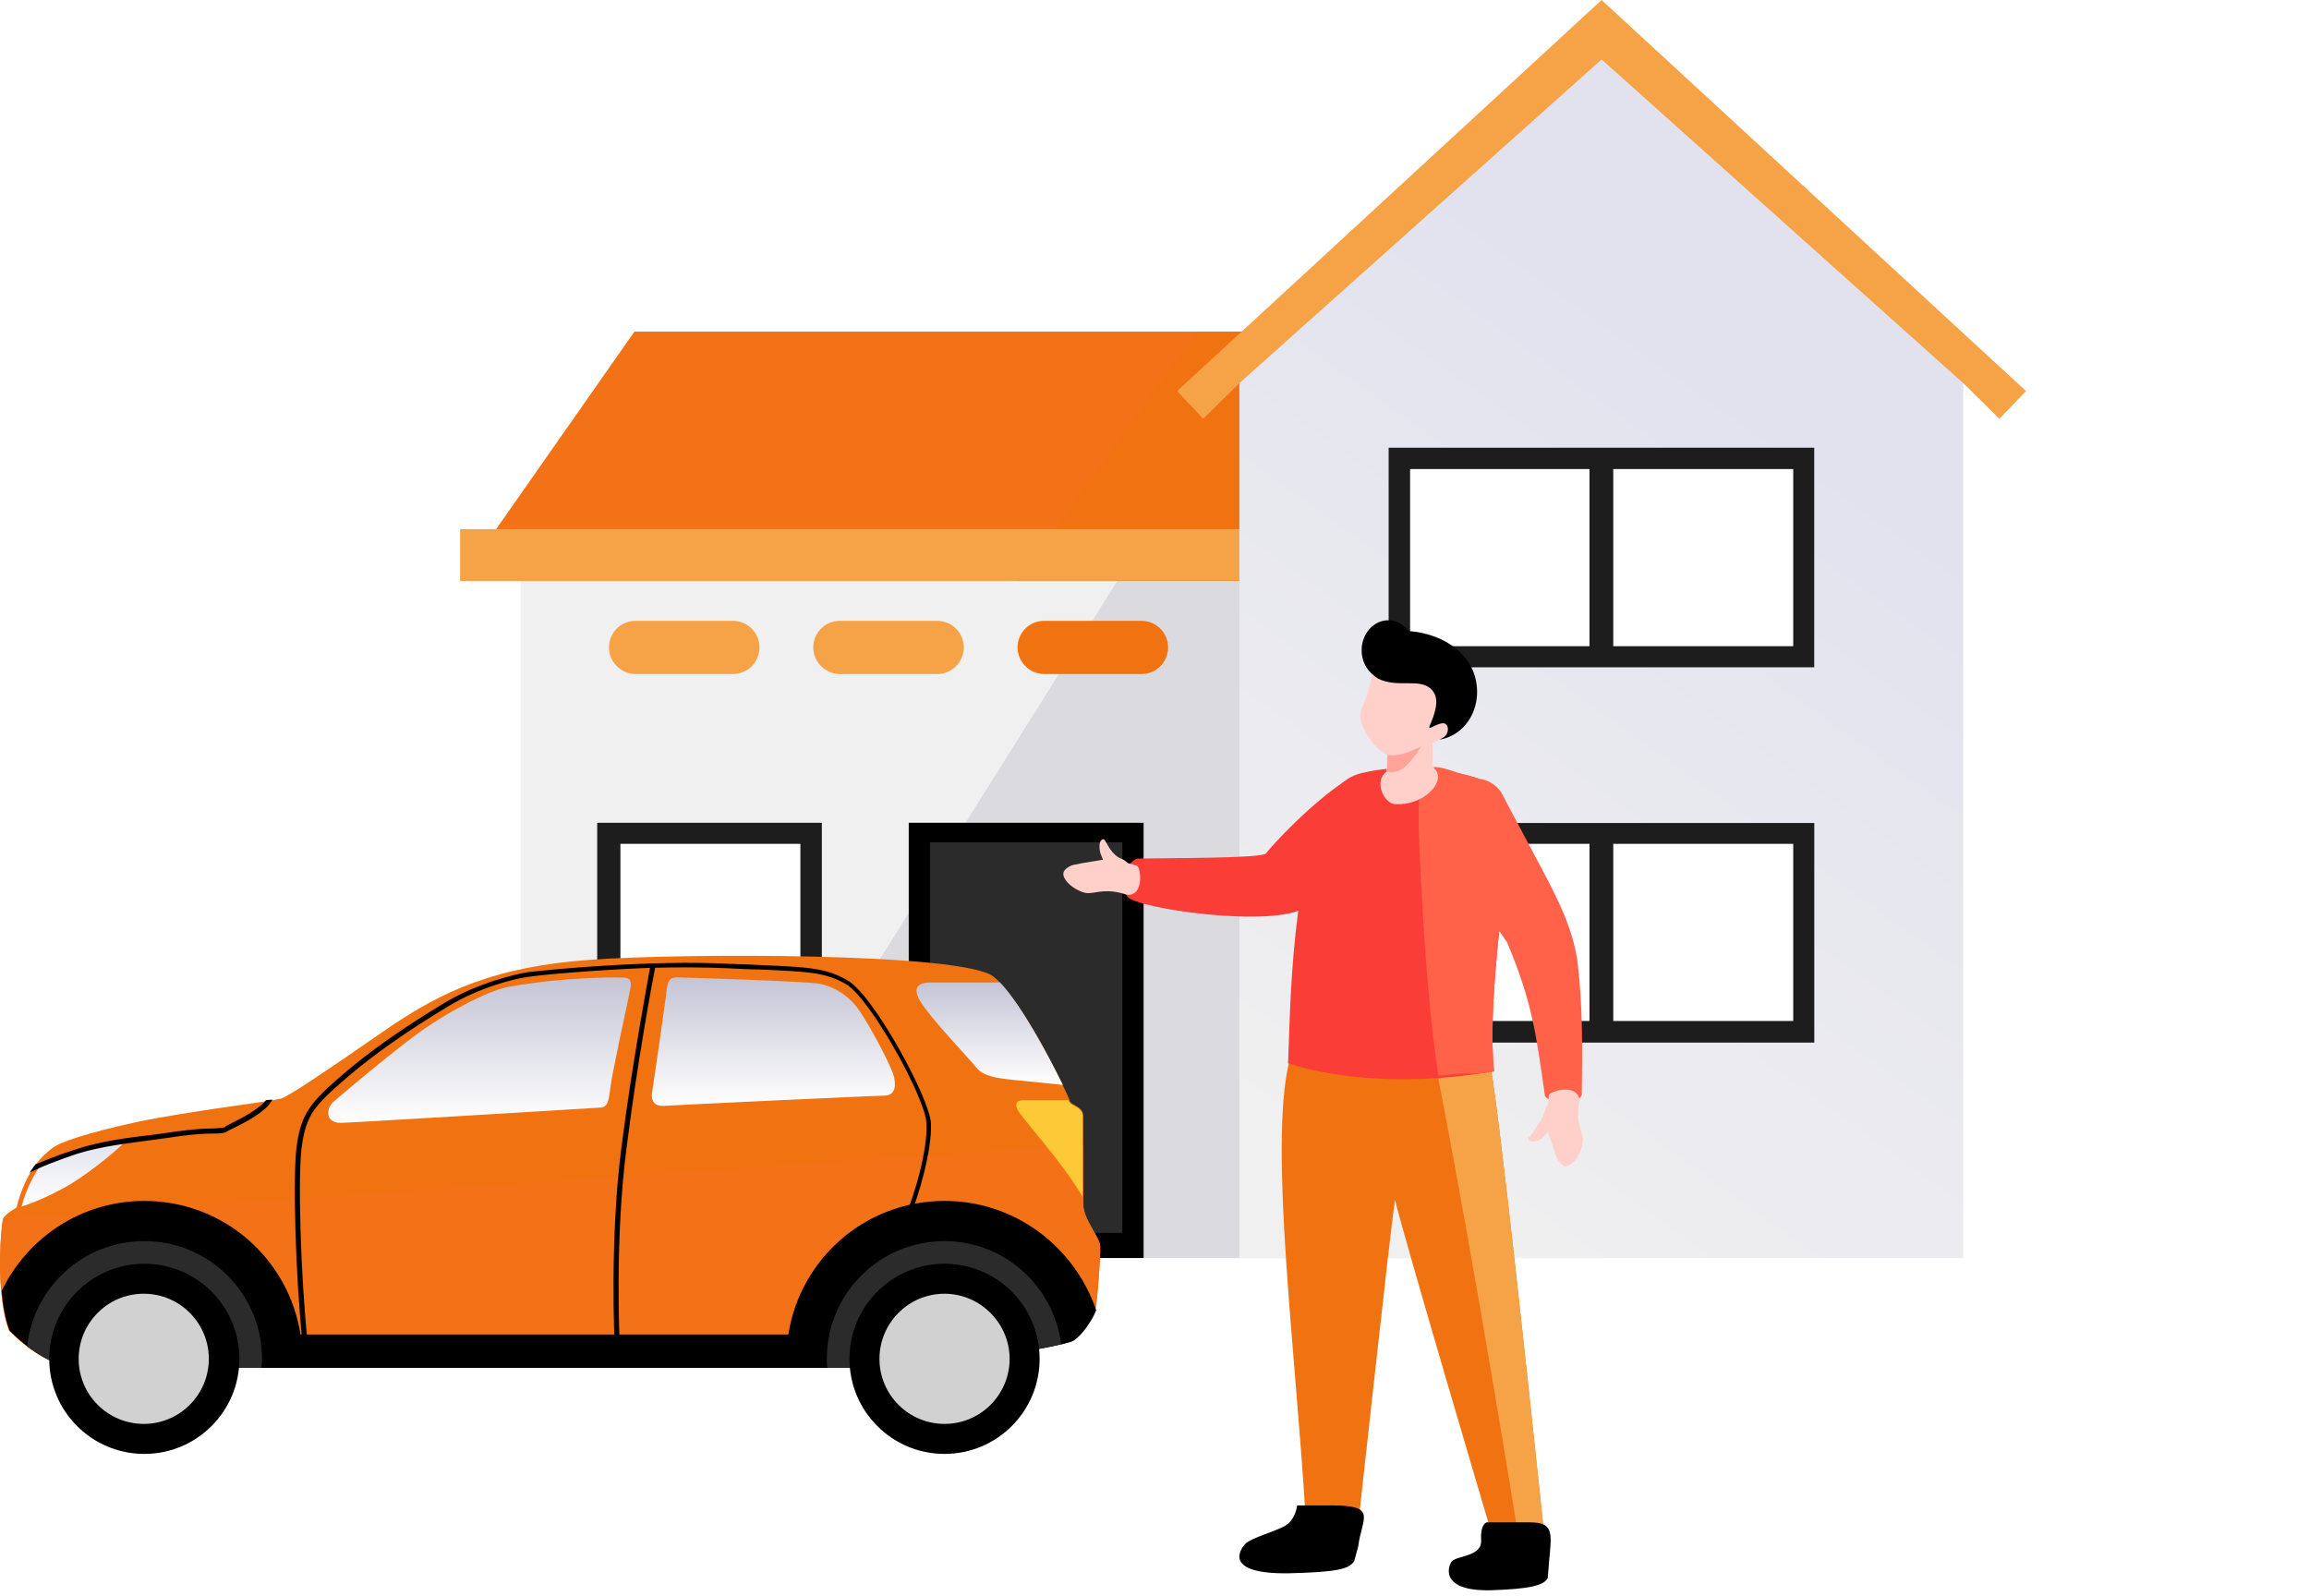 <svg xmlns="http://www.w3.org/2000/svg" xmlns:xlink="http://www.w3.org/1999/xlink" width="408" height="282" viewBox="0 0 408 282">
    <defs>
        <linearGradient id="rhe7a0ymka" x1="64.062%" x2="31.767%" y1="25.23%" y2="101.163%">
            <stop offset="0%" stop-color="#E2E2EF"/>
            <stop offset="100%" stop-color="#F0F0F0"/>
        </linearGradient>
        <linearGradient id="lky9m3qyme" x1="50%" x2="50%" y1="0%" y2="100%">
            <stop offset="0%" stop-color="#E2E2EF"/>
            <stop offset="100%" stop-color="#FFF"/>
        </linearGradient>
        <linearGradient id="zoqgi1t3of" x1="50%" x2="50%" y1="0%" y2="100%">
            <stop offset="0%" stop-color="#C4C4D5"/>
            <stop offset="100%" stop-color="#FFF"/>
        </linearGradient>
        <linearGradient id="4rv7vkyu2g" x1="50%" x2="50%" y1="0%" y2="100%">
            <stop offset="0%" stop-color="#C4C4D5"/>
            <stop offset="100%" stop-color="#FFF"/>
        </linearGradient>
        <linearGradient id="0jocqil2wh" x1="50%" x2="50%" y1="0%" y2="100%">
            <stop offset="0%" stop-color="#C4C4D5"/>
            <stop offset="100%" stop-color="#FFF"/>
        </linearGradient>
        <filter id="5p65yde0cb">
            <feColorMatrix in="SourceGraphic" values="0 0 0 0 0.941 0 0 0 0 0.941 0 0 0 0 0.941 0 0 0 1 0"/>
        </filter>
        <path id="ot88q9oesc" d="M0 0.9L44 0.9 44 78 0 78z"/>
    </defs>
    <g fill="none" fill-rule="evenodd">
        <g>
            <path fill="#F0F0F0" fill-rule="nonzero" d="M92 222.3L283 222.3 283 90.9 92 90.9z"/>
            <path fill="#FFF" d="M105.522 184.183L145.222 184.183 145.222 145.383 105.522 145.383z"/>
            <path fill="#1D1D1D" d="M105.522 184.183L145.222 184.183 145.222 145.383 105.522 145.383z"/>
            <path fill="#FFF" d="M109.628 180.405L141.428 180.405 141.428 149.105 109.628 149.105z"/>
            <path fill="#393B62" d="M200.3 98.1L122.3 222.3 237 222.3 237 93.5z" opacity=".123"/>
            <path fill="#f37217" d="M281.4 58.6L112.1 58.6 81.3 102.6 247.299 102.6z"/>
            <path fill="#f17210" d="M234.7 58.6L234.3 102.6 179.8 102.6 211.5 58.6z"/>
            <path fill="#f6a247" d="M283 0L208 69.099 212.601 74 219 67.7 283 35.4 346.901 67.7 353.3 74 358 69.099zM81.3 102.6L237 102.6 237 93.5 81.3 93.5z"/>
            <path fill="url(#rhe7a0ymka)" fill-rule="nonzero" d="M219 222.3L346.9 222.3 346.9 67.7 283 10.5 219 67.7z"/>
            <path fill="#000" d="M160.574 222.286L202.074 222.286 202.074 145.386 160.574 145.386z"/>
            <path fill="#2B2B2B" d="M164.324 217.836L198.324 217.836 198.324 148.836 164.324 148.836z"/>
            <path fill="#1D1D1D" d="M245.372 117.909L320.572 117.909 320.572 79.109 245.372 79.109z"/>
            <path fill="#FFF" d="M249.163 114.181L316.863 114.181 316.863 82.881 249.163 82.881z"/>
            <path fill="#1D1D1D" d="M280.863 116.409L285.062 116.409 285.062 81.709 280.863 81.709zM245.384 184.222L320.584 184.222 320.584 145.422 245.384 145.422z"/>
            <path fill="#FFF" d="M249.163 180.405L316.863 180.405 316.863 149.105 249.163 149.105z"/>
            <path fill="#1D1D1D" d="M280.863 182.634L285.062 182.634 285.062 147.934 280.863 147.934z"/>
            <g>
                <path fill="#f17210" d="M184.5 21.7h17.2c2.6 0 4.7-2.1 4.7-4.7s-2.1-4.7-4.7-4.7h-17.2c-2.6 0-4.7 2.1-4.7 4.7 0 2.5 2.1 4.7 4.7 4.7" transform="translate(0 97.4)"/>
                <path fill="#f6a247" d="M148.4 21.7h17.2c2.6 0 4.7-2.1 4.7-4.7s-2.1-4.7-4.7-4.7h-17.2c-2.6 0-4.7 2.1-4.7 4.7 0 2.5 2.1 4.7 4.7 4.7M112.3 21.7h17.2c2.6 0 4.7-2.1 4.7-4.7s-2.1-4.7-4.7-4.7h-17.2c-2.6 0-4.7 2.1-4.7 4.7 0 2.5 2.1 4.7 4.7 4.7" transform="translate(0 97.4)"/>
                <path fill="#595959" d="M238.7 115.9c0 1.4-1.1 2.5-2.5 2.5h-4.7c-1.4 0-2.5-1.1-2.5-2.5V95.2c0-1.4 1.1-2.5 2.5-2.5h4.7c1.4 0 2.5 1.1 2.5 2.5v20.7z" transform="translate(0 97.4)"/>
                <g filter="url(#5p65yde0cb)" transform="translate(0 97.4)">
                    <g>
                        <g fill="#FFF">
                            <path d="M22 .9C10.996.9 0 53.6 0 65.5 0 77 9.1 86.4 20.7 87.1V121h3.2V87.1C35.1 86.1 44 76.8 44 65.5 44 53.6 33.004.9 22 .9z" transform="translate(11 .6) translate(0 .1)"/>
                        </g>
                        <g transform="translate(11 .6) translate(353 43.1)">
                            <mask id="p3amelb39d" fill="#fff">
                                <use xlink:href="#ot88q9oesc"/>
                            </mask>
                            <path fill="#FFF" d="M44 22.5C44 10.6 34.2.9 22 .9S0 10.6 0 22.5C0 34 9.1 43.4 20.7 44.1V78h3.2V44.1C35.1 43.1 44 33.8 44 22.5" mask="url(#p3amelb39d)"/>
                        </g>
                    </g>
                </g>
                <g>
                    <path fill="#f17210" fill-rule="nonzero" d="M1.6 66.214s6.1 6.601 12.4 6.601h144.1c5.8 0 29.6-3.701 31.4-4.8 1.8-1.2 3.8-4.5 4.1-5.801.3-1.3.9-9.199.8-10.899-.1-1.701-3-4.701-3-7.5V28.214c0-1.6-2.2-1.8-2.4-2.6-.1-.799-8.1-17.599-13.4-21.9-5.2-4.3-55.1-4.199-71.4-3-16.3 1.2-25.7 5.2-36.1 12.4-10.4 7.201-16.9 11.6-18.4 12.1s-16.9 2.301-25.7 4.2c-8.7 1.901-13.4 3.5-14.8 4.601-1.4 1.099-4.5 3.5-6.3 10.5 0 0-1.9 1-2.4 2-.3 1.199-1.4 13 1.1 19.699" transform="translate(0 97.4) translate(0 71.486)"/>
                    <path fill="url(#lky9m3qyme)" fill-rule="nonzero" d="M7.6 36.414c-1.2 1.601-2.8 4.2-3.8 7.9 0 0 3.7-1.1 8.2-3.7 4.5-2.599 11-8.2 10.3-8.2-.6 0-9.224 2.071-14.7 4z" transform="translate(0 97.4) translate(0 71.486)"/>
                    <path fill="#f37217" fill-rule="nonzero" d="M.7 46.515c0 .1-.1.1-.1.1-.4 1-1.5 12.799 1 19.599 0 0 6.1 6.6 12.4 6.6h144.1c5.8 0 29.6-3.7 31.4-4.8 1.8-1.2 3.8-4.5 4.1-5.8.3-1.3.9-9.2.8-10.9-.1-1.7-3-4.7-3-7.5v-10.4L.7 46.514z" transform="translate(0 97.4) translate(0 71.486)"/>
                    <path fill="#000" stroke="#000" stroke-width=".4" d="M160.3 46.714c1.8-4 4.2-12.399 4-17.1-.3-4.599-10.1-22.4-14.5-25-3.8-2.299-6.9-2.4-15.9-2.799-1.5-.101-3.2-.101-5.2-.201-13.6-.7-31.6 1-35.5 1.5-1.9.3-8.6 1.8-14.6 5.401-7.3 4.399-13.4 8.699-18 12.699-5.6 4.801-7.1 6.801-7.9 11.9-.9 5.201-.2 24.3.9 34.701l.5-.101c-1.1-10.399-1.8-29.399-.9-34.6.8-5.099 2.3-6.9 7.8-11.599 4.6-4 10.7-8.301 18-12.7 5.9-3.601 12.5-5.101 14.4-5.3 2.6-.401 11.8-1.2 21.7-1.601-.4 2.3-3.2 17.101-5.1 32-2.1 16.2-1.2 34.5-1.2 34.7h.5c0-.2-.9-18.5 1.2-34.599 1.9-15.2 4.7-30.2 5.1-32.101 4.4-.099 9-.099 13.2.101 1.9.099 3.6.199 5.2.199 9 .4 12 .5 15.7 2.7 4.3 2.601 14 20.101 14.2 24.601.3 4.599-2.1 12.899-3.9 16.899l.3.3zM27.1 32.315c1.5-.2 3-.4 4.3-.601 2.8-.4 4.8-.5 6.2-.5 1.4 0 2.2-.1 2.5-.4.1-.1.6-.3 1.2-.6 2-1 5.3-2.7 6.5-4.6-.2 0-.5.1-.7.1-1.3 1.6-4.4 3.2-6 4-.7.4-1.1.5-1.2.7-.2.2-1.1.2-2.2.3-1.4 0-3.5.1-6.3.5-1.4.2-2.8.4-4.3.6-4.3.5-9.2 1.1-13.7 2.6-3.2 1-5.5 2-7 2.6-.2.3-.4.5-.6.8 1.4-.7 3.9-1.7 7.7-3 4.5-1.4 9.3-1.9 13.6-2.5" transform="translate(0 97.4) translate(0 71.486)"/>
                    <path fill="#000" d="M166.9 43.315c-14 0-25.5 10.2-27.6 23.6H53.1c-2.1-13.4-13.6-23.6-27.6-23.6-11.1 0-20.7 6.5-25.2 15.899.2 2.5.6 5 1.4 7 0 0 6.1 6.6 12.4 6.6H158.3c5.8 0 29.6-3.7 31.4-4.8 1.7-1.1 3.5-4 4-5.4-3.9-11.3-14.4-19.3-26.8-19.3" transform="translate(0 97.4) translate(0 71.486)"/>
                    <path fill="#2B2B2B" fill-rule="nonzero" d="M4.8 69.015c2.4 1.8 5.7 3.8 9.2 3.8h32.2c0-.5.1-1 .1-1.601 0-11.5-9.3-20.8-20.8-20.8-10.8 0-19.6 8.2-20.7 18.6M187.5 68.614c-1.3-10.2-10-18.2-20.6-18.2-11.5 0-20.8 9.3-20.8 20.8 0 .5 0 1.1.1 1.6h11.9c5 0 23.2-2.7 29.4-4.2" transform="translate(0 97.4) translate(0 71.486)"/>
                    <path fill="#000" fill-rule="nonzero" d="M25.5 54.414c9.279 0 16.8 7.521 16.8 16.8 0 9.278-7.521 16.801-16.8 16.801-9.278 0-16.8-7.523-16.8-16.8 0-9.28 7.522-16.8 16.8-16.8" transform="translate(0 97.4) translate(0 71.486)"/>
                    <path fill="#D1D1D1" fill-rule="nonzero" d="M36.9 71.214c0 6.301-5.1 11.5-11.5 11.5-6.3 0-11.5-5.1-11.5-11.5 0-6.3 5.1-11.5 11.5-11.5s11.5 5.2 11.5 11.5" transform="translate(0 97.4) translate(0 71.486)"/>
                    <path fill="#000" fill-rule="nonzero" d="M166.9 54.414c9.278 0 16.8 7.521 16.8 16.8 0 9.278-7.522 16.801-16.8 16.801-9.279 0-16.8-7.523-16.8-16.8 0-9.28 7.521-16.8 16.8-16.8" transform="translate(0 97.4) translate(0 71.486)"/>
                    <path fill="#D1D1D1" fill-rule="nonzero" d="M178.4 71.214c0 6.301-5.1 11.5-11.5 11.5-6.3 0-11.5-5.1-11.5-11.5 0-6.3 5.1-11.5 11.5-11.5 6.3 0 11.5 5.2 11.5 11.5" transform="translate(0 97.4) translate(0 71.486)"/>
                    <path fill="#FEC937" d="M191.3 28.315c0-1.601-2.2-1.8-2.4-2.601 0 0 0-.1-.1-.2h-7.9c-1 0-1.6.3-1.2 1.5.3 1.1 8 9.3 11.6 15.6v-14.3z" transform="translate(0 97.4) translate(0 71.486)"/>
                    <path fill="url(#zoqgi1t3of)" fill-rule="nonzero" d="M89.7 5.515c-3.5.699-10.9 4.5-16.4 8.6-5.5 4.099-13.5 10.9-14.5 11.799-1 .9-1.6 3.7 1.6 3.6 3.2-.1 44.4-2.6 45.8-2.7 1.4-.1 1.4-1.8 1.7-3.9.3-2.2 2.9-14.4 3.3-16.2.4-1.8.4-2.6-.5-2.8-.8-.2-11.2-.2-21 1.6" transform="translate(0 97.4) translate(0 71.486)"/>
                    <path fill="url(#4rv7vkyu2g)" fill-rule="nonzero" d="M119.6 3.815c1 0 22.9.7 25.1 1.1 2.2.4 5.1 1.799 7.1 4.7 2 2.9 5.8 10 6.2 11.9.4 2-.1 3.199-1.8 3.199s-37.7 1.7-38.8 1.8c-1.1.1-2.4-.3-2.2-2.2.3-1.9 2.5-17 2.6-18.3.2-1.2.3-2.2 1.8-2.2" transform="translate(0 97.4) translate(0 71.486)"/>
                    <path fill="url(#0jocqil2wh)" fill-rule="nonzero" d="M172.5 19.714c1.2 1.601 3.7 1.9 6.4 2.2 1.8.2 6.3.601 8.9.901-2.3-4.701-7.2-14-11.1-18.101h-12.3c-1.2 0-3.6.301-1.8 3.301s8.6 10.099 9.9 11.699" transform="translate(0 97.4) translate(0 71.486)"/>
                </g>
                <path fill="#f17210" d="M262.6 89c-1.3-53.2-29.6-39.5-27-7.3.4 3.8-6.6 3.9-7.9 8.9-3.4 15.1 1.2 50.7 2.9 78.5h-.3s-.2 2.4-2.1 3.4c-1.8 1-5.1 1.8-6.2 2.8-.8.8-3.8 5 7 4.7 7.7-.2 9.5-.7 10.3-2 .1-.2 6.4-58.6 7.2-63.4 1.4 6.1 16.9 58.4 16.9 58.4-.1.9-1.4 3.4-2.7 4.9-.4 1.5-1.4 4.1 6 4.1 7.4-.1 5.9-1.9 6.7-3.2-3.3-31.1-8.6-81.1-10.3-89.4l-.5-.4z" transform="translate(0 97.4)"/>
                <path fill="#f6a247" d="M254.167 93.295c6.837 35.161 13.95 79.705 13.95 79.705-.1.9-6.118 3.4-7.417 4.9-.4 1.5-1.4 4.1 6 4.1 7.4-.1 5.9-1.9 6.7-3.2-3.3-31.1-8.6-81.1-10.3-89.4l-.5-.4-8.433 4.295z" transform="translate(0 97.4)"/>
                <path fill="#000" fill-rule="nonzero" d="M220.696 178.412c.878 1.417 2.855 1.962 11.423 2.18 11.972.219 8.677-4.36 7.798-5.233-1.208-1.09-4.723-1.962-6.81-3.052-2.087-1.09-2.306-3.707-2.306-3.707h-6.003c-8.308 0-5.448 2.126-4.788 7.267l.686 2.545z" transform="translate(0 97.4) matrix(-1 0 0 1 460 0)"/>
                <path fill="#000" fill-rule="nonzero" d="M256.51 181.412c.665 1.417 3.536 1.962 10.024 2.18 9.066.218 7.624-4.198 6.958-5.07-.915-1.09-5.374-.835-5.21-3.783.165-2.947-.987-3.139-.987-3.139h-7.68c-4.124 0-3.835 1.781-3.336 6.922l.23 2.89z" transform="translate(0 97.4) matrix(-1 0 0 1 530 0)"/>
                <path fill="#FB3D37" d="M238.6 40c-6.8 4.2-14.3 12.5-14.9 13.4-.6.9-18.3.8-22.3.9-2.2-.1-3.6 4.4-2.2 6.7 1.2 2.1 25.9 5.7 31.5 1.9 1.346-.915 2.551-1.8 3.646-2.66l8.914-11.525c1.134-5.902-4.598-8.777-4.66-8.715" transform="translate(0 97.4)"/>
                <path fill="#FB3D37" d="M264 91.9c-1.2-11.1 1.7-31.2 2.8-41.6.4-3.6.1-8.9-7.5-10.7-6.3-1.5-12.3-1.9-18.7-.4-1.8.4-3.5 1.5-4.9 3.5-7.7 11.3-7.7 39.2-8.1 47.8 8.7 2.8 21.9 3.9 36.4 1.4" transform="translate(0 97.4)"/>
                <path fill="#FF6249" d="M266.8 50.3c.4-3.6.1-8.9-7.5-10.7-6.3-1.5-9.343-5.561-8.498 12.683.844 18.244 1.761 29.854 3.365 40.417 5.062-.8 6.1 0 9.833-.8-1.2-11.1 1.7-31.2 2.8-41.6z" transform="translate(0 97.4)"/>
                <path fill="#FFD0C9" d="M241.1 31.6c1 2 2.4 3.6 4 4.4l-.1 2.9-.4.4c-1.7 1.8.1 5.5 2.1 5.4 4.8.2 8.5-3.7 7.1-5.9l-.6-.7-.1-4.2c.2 0 2.1-1 2.6-1.2.5-.2 1.3-1.2 1.4-2.3.1-1.1-1.6-.7-1.6-.7 2.1-2.8 4.4-5.1 1.4-7.7-3-2.5-10-4-10-4l-4.2-1.4c.5 1.4-.2 6.3-1.3 9.3-1 2.6-1.6 3-.3 5.7" transform="translate(0 97.4)"/>
                <path fill="#FF6249" d="M251.1 34.5s-2.4 4.1-4.3 4.4c-1.9.4-.9.1-1.7 0l.1-2.9c1.3.2 2.6.1 5.9-1.5" opacity=".4" transform="translate(0 97.4)"/>
                <path fill="#000" d="M255.2 32.8c-.3.2-.8.5-.8.5 4.7-.9 6.7-5.2 6.6-8.6-.1-6.1-5.5-10.1-12.1-10.6-.9-1.2-2.2-1.9-3.6-1.9-2.6 0-4.7 2.4-4.7 5.3 0 1.8.8 3.4 2.1 4.4.2.2.5.4.8.6 3.5 1.8 7.6-.3 9.6 2.1 1 1.2.9 2.9-.2 5.6-.3.8-.8 1.4.5.7.6-.3 1.6-.7 2-.4.8.6.4 1.9-.2 2.3" transform="translate(0 97.4)"/>
                <path fill="#FFD0C9" d="M201 55.6l-1.7-.5c-1.2-1.1-1.4-.5-2.6-1.8-.6-.6-1.1-1.6-1.4-2.1-.4-.8-1 .1-1 .6-.1 1.5.4 2.1.6 2.7-.3.1-3.3.5-5.1.9-.6.1-1.3.5-1.7 1-.8 1.1.9 2.6 1.7 3.1.8.5 1.8 1 2.7.9 1.2 0 3.1-.9 6.6.3 2.9.3 2.6-4.1 1.9-5.1" transform="translate(0 97.4)"/>
            </g>
            <path fill="#FF6249" fill-rule="nonzero" d="M257.2 138.6c-7.8 4.2-3.401 9.9-3.401 9.9l12.5 18C270.7 177 271.4 182.401 273 193.7c0 0 1 1.3 3.5 1.3 2.4 0 3-1.5 3-1.5.1-7.7.2-15.4-.701-23.1-.799-6.8-4.299-12.999-7.599-19.2-2-3.799-4-7.5-6-11.3 0 0-1.492-2.321-4.435-2.32-1.016 0-2.205.276-3.565 1.02"/>
            <path fill="#FFD0C9" d="M273.7 193.4l-.2 1.8c-.9 1.4-.5 1.9-1.6 3.3-.5.7-1.1 1.9-1.6 2.3-.7.5.2 1 .8.9 1.5-.2 1.9-1.2 2.4-1.6.2.3.9 2.6 1.5 4.3.4 1 1.3 1.8 1.7 1.7 2.5-.8 3.1-4.2 3-5.1-.2-1.2-1.3-2.9-.6-6.5-.2-2.9-4.4-2-5.4-1.1"/>
        </g>
    </g>
</svg>

